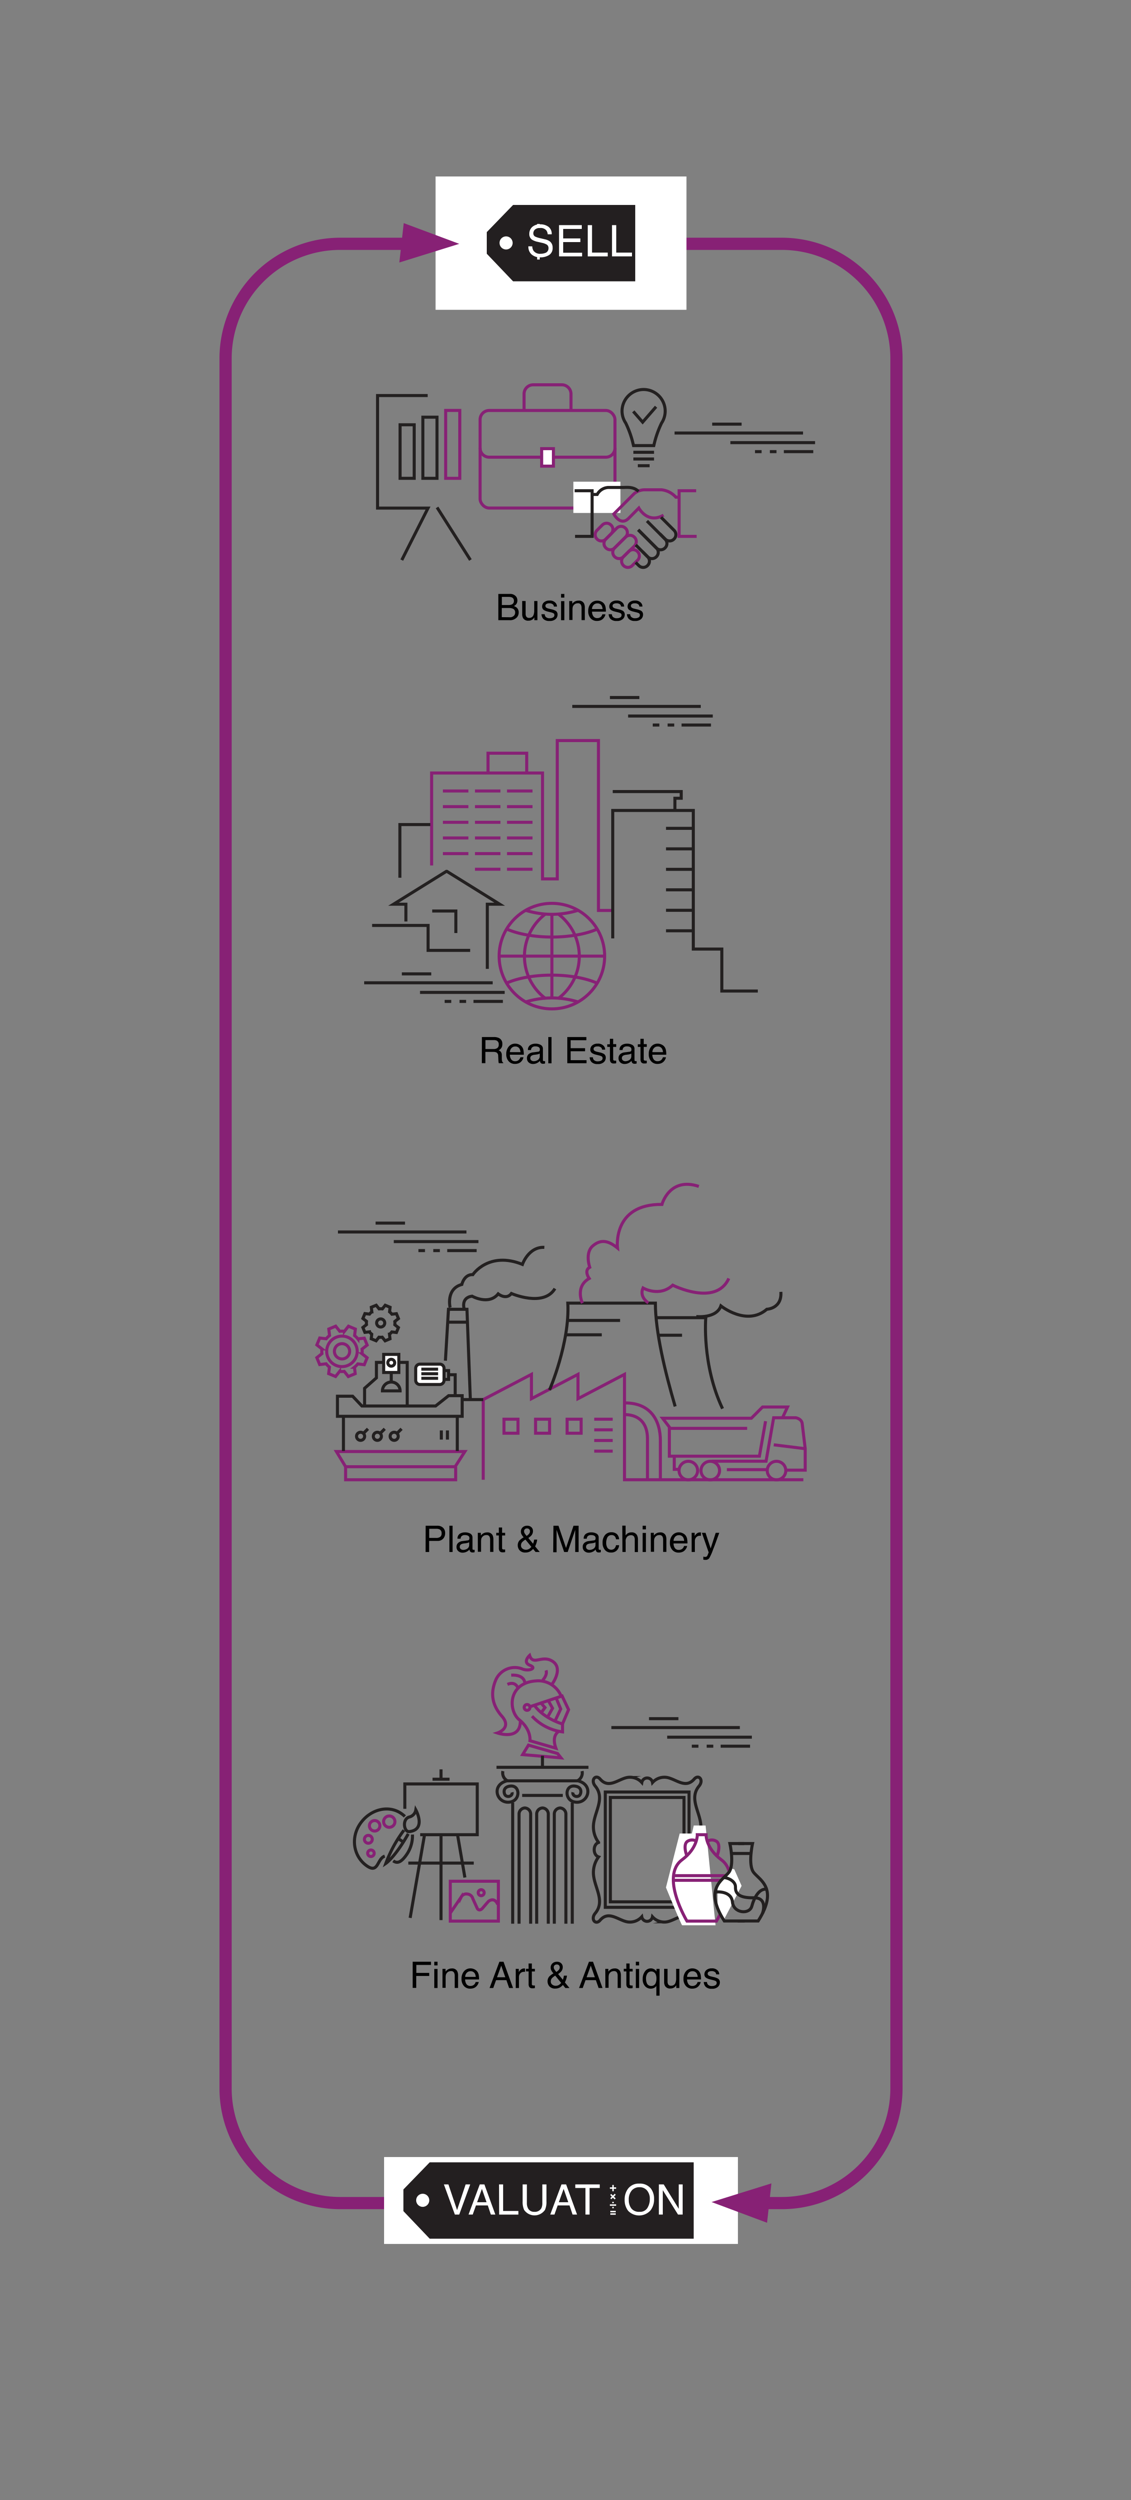 <svg id="Layer_1" data-name="Layer 1" xmlns="http://www.w3.org/2000/svg" viewBox="0 0 370.62 819.09"><rect x="0" y="0" width="370.62" height="819.09" fill="#808080" stroke="none"/><defs><style>.cls-1,.cls-6,.cls-8{fill:none;}.cls-1,.cls-6,.cls-7{stroke:#872175;}.cls-1,.cls-6,.cls-7,.cls-8,.cls-9{stroke-miterlimit:10;}.cls-1{stroke-width:4px;}.cls-2,.cls-7,.cls-9{fill:#fff;}.cls-3{fill:#231f20;}.cls-4{fill:#872175;}.cls-5{fill:#010101;}.cls-8,.cls-9{stroke:#232020;}</style></defs><title>Artboard 28</title><path class="cls-1" d="M111.49,79.88h144.7a37.57,37.57,0,0,1,37.57,37.57V684.23a37.56,37.56,0,0,1-37.56,37.56H111.49a37.57,37.57,0,0,1-37.57-37.57V117.44A37.57,37.57,0,0,1,111.49,79.88Z"/><rect class="cls-2" x="142.73" y="57.82" width="82.22" height="43.68"/><rect class="cls-2" x="125.86" y="706.71" width="115.95" height="28.47"/><polygon class="cls-3" points="208.16 92.17 168.13 92.17 159.51 83.13 159.51 76.05 168.13 67.15 208.16 67.15 208.16 92.17"/><circle class="cls-2" cx="165.84" cy="79.59" r="2.15"/><path class="cls-2" d="M174.42,80.72a2.89,2.89,0,0,0,.4,1.42,2.59,2.59,0,0,0,2.35,1,4,4,0,0,0,1.37-.22,1.57,1.57,0,0,0,1.2-1.55,1.36,1.36,0,0,0-.51-1.2,5,5,0,0,0-1.61-.61l-1.35-.31a6,6,0,0,1-1.87-.68,2.17,2.17,0,0,1-.95-1.92,3,3,0,0,1,.93-2.27,3.68,3.68,0,0,1,2.64-.89,4.5,4.5,0,0,1,2.67.78,2.84,2.84,0,0,1,1.1,2.49h-1.31a2.64,2.64,0,0,0-.43-1.26,2.44,2.44,0,0,0-2.07-.8,2.33,2.33,0,0,0-1.69.52,1.65,1.65,0,0,0-.52,1.2,1.18,1.18,0,0,0,.61,1.1,8.78,8.78,0,0,0,1.81.56l1.39.33a4.2,4.2,0,0,1,1.56.65,2.47,2.47,0,0,1,.95,2.09,2.63,2.63,0,0,1-1.21,2.44,5.31,5.31,0,0,1-2.81.73,4.13,4.13,0,0,1-2.92-1,3.34,3.34,0,0,1-1-2.63Z"/><path class="cls-2" d="M183.19,73.76h7.45V75h-6.09v3.12h5.63v1.19h-5.63V82.8h6.2V84h-7.55Z"/><path class="cls-2" d="M192.6,73.76H194v9h5.15V84H192.6Z"/><path class="cls-2" d="M200.55,73.76h1.39v9h5.15V84h-6.54Z"/><rect class="cls-2" x="176.02" y="73.36" width="0.85" height="1.34"/><rect class="cls-2" x="176.02" y="83.69" width="0.85" height="1.34"/><polygon class="cls-3" points="227.32 733.46 140.81 733.46 132.19 724.42 132.19 717.33 140.81 708.44 227.32 708.44 227.32 733.46"/><circle class="cls-2" cx="138.52" cy="720.88" r="2.15"/><path class="cls-2" d="M146.94,715.67l2.84,8.42,2.81-8.42h1.5l-3.61,9.89h-1.42l-3.6-9.89Z"/><path class="cls-2" d="M157.22,715.67h1.51l3.59,9.89h-1.47l-1-3h-3.88l-1.07,3h-1.37Zm2.22,5.84-1.52-4.37-1.58,4.37Z"/><path class="cls-2" d="M163.53,715.67h1.34v8.71h5v1.18h-6.3Z"/><path class="cls-2" d="M172.65,715.67v6.11a3.57,3.57,0,0,0,.41,1.79,2.14,2.14,0,0,0,2,1.08,2.4,2.4,0,0,0,2.33-1.17,3.68,3.68,0,0,0,.33-1.7v-6.11h1.35v5.55a6.41,6.41,0,0,1-.49,2.81,4.15,4.15,0,0,1-6.83,0,6.41,6.41,0,0,1-.49-2.81v-5.55Z"/><path class="cls-2" d="M184,715.67h1.51l3.59,9.89h-1.47l-1-3h-3.88l-1.07,3h-1.37Zm2.22,5.84-1.52-4.37-1.58,4.37Z"/><path class="cls-2" d="M196.53,715.67v1.18H193.2v8.71h-1.35v-8.71h-3.33v-1.18Z"/><path class="cls-2" d="M213.33,717.09a5.45,5.45,0,0,1,1,3.36,5.88,5.88,0,0,1-1.12,3.68,5,5,0,0,1-7.35.22,5.69,5.69,0,0,1-1.17-3.68,5.85,5.85,0,0,1,1-3.43,4.32,4.32,0,0,1,3.78-1.83A4.53,4.53,0,0,1,213.33,717.09Zm-1.18,6.3a5.41,5.41,0,0,0,.79-2.92,4.17,4.17,0,0,0-.91-2.81,3.11,3.11,0,0,0-2.49-1.07,3.25,3.25,0,0,0-2.5,1.05,4.45,4.45,0,0,0-1,3.11,4.54,4.54,0,0,0,.83,2.77,3.12,3.12,0,0,0,2.7,1.13A2.79,2.79,0,0,0,212.15,723.39Z"/><path class="cls-2" d="M215.91,715.67h1.58l4.93,8v-8h1.28v9.89h-1.51l-5-8v8h-1.28Z"/><rect class="cls-2" x="200" y="724.33" width="1.77" height="0.47"/><rect class="cls-2" x="200" y="725.14" width="1.77" height="0.48"/><rect class="cls-2" x="199.85" y="716.64" width="2.06" height="0.47"/><rect class="cls-2" x="200.65" y="715.85" width="0.47" height="2.06"/><rect class="cls-2" x="199.85" y="722.2" width="2.06" height="0.48"/><rect class="cls-2" x="200.65" y="721.38" width="0.47" height="0.45"/><rect class="cls-2" x="200.65" y="723.04" width="0.47" height="0.45"/><rect class="cls-2" x="200.64" y="718.61" width="0.48" height="2.06" transform="translate(-449.73 352.31) rotate(-44.95)"/><rect class="cls-2" x="199.85" y="719.4" width="2.06" height="0.48" transform="translate(-450.09 352.93) rotate(-45.01)"/><polygon class="cls-4" points="130.86 86 150.49 79.89 132.3 73.1 130.86 86"/><polygon class="cls-4" points="252.79 715.34 233.17 721.45 251.36 728.24 252.79 715.34"/><path class="cls-5" d="M135.23,642.72h6v1.05h-4.8v2.61h4.22v1H136.4v3.91h-1.17Z"/><path class="cls-5" d="M142.31,642.72h1.07v1.2h-1.07Zm0,2.36h1.07v6.25h-1.07Z"/><path class="cls-5" d="M145,645.06h1v.89a2.81,2.81,0,0,1,.94-.79,2.52,2.52,0,0,1,1.11-.24,1.83,1.83,0,0,1,1.8.93,3.31,3.31,0,0,1,.26,1.46v4H149v-4a2.14,2.14,0,0,0-.17-.93,1,1,0,0,0-1-.59,2.08,2.08,0,0,0-.62.08,1.58,1.58,0,0,0-.76.52,1.55,1.55,0,0,0-.34.64,4.32,4.32,0,0,0-.08.95v3.29H145Z"/><path class="cls-5" d="M155.52,645.23a2.37,2.37,0,0,1,.95.81,2.81,2.81,0,0,1,.42,1.11,7.35,7.35,0,0,1,.09,1.38h-4.56a2.72,2.72,0,0,0,.45,1.54,1.49,1.49,0,0,0,1.3.58,1.66,1.66,0,0,0,1.31-.55,1.86,1.86,0,0,0,.39-.74h1a2.18,2.18,0,0,1-.27.77,2.76,2.76,0,0,1-.52.69,2.43,2.43,0,0,1-1.18.63,3.55,3.55,0,0,1-.85.09,2.62,2.62,0,0,1-2-.85,3.33,3.33,0,0,1-.81-2.39,3.62,3.62,0,0,1,.82-2.46,2.68,2.68,0,0,1,2.13-.94A2.83,2.83,0,0,1,155.52,645.23Zm.38,2.46a2.77,2.77,0,0,0-.3-1.1,1.52,1.52,0,0,0-1.44-.76,1.58,1.58,0,0,0-1.21.52,2,2,0,0,0-.52,1.33Z"/><path class="cls-5" d="M163.65,642.72H165l3.12,8.61h-1.28l-.9-2.58h-3.38l-.93,2.58h-1.2Zm1.93,5.08-1.33-3.8-1.38,3.8Z"/><path class="cls-5" d="M169,645.06h1v1.08a2.39,2.39,0,0,1,.6-.77,1.56,1.56,0,0,1,1.11-.45h.1l.24,0v1.11l-.17,0h-.17a1.51,1.51,0,0,0-1.22.51,1.79,1.79,0,0,0-.43,1.18v3.61H169Z"/><path class="cls-5" d="M173.21,643.3h1.07v1.75h1v.86h-1V650a.44.44,0,0,0,.22.44,1,1,0,0,0,.41.06h.16l.21,0v.84a2.35,2.35,0,0,1-.38.08l-.42,0a1.14,1.14,0,0,1-1-.38,1.68,1.68,0,0,1-.26-1v-4.15h-.85v-.86h.85Z"/><path class="cls-5" d="M180.63,645.49a2.08,2.08,0,0,1-.18-.83,1.85,1.85,0,0,1,.56-1.38,2.06,2.06,0,0,1,1.5-.55,1.87,1.87,0,0,1,1.4.51,1.68,1.68,0,0,1,.5,1.22,2.18,2.18,0,0,1-.52,1.45,4.88,4.88,0,0,1-1,.84l1.56,1.88q.16-.47.22-.7c0-.15.08-.37.12-.65h1a6.44,6.44,0,0,1-.4,1.58q-.3.76-.3.61l1.53,1.86h-1.36l-.8-1a4.23,4.23,0,0,1-.88.76,3,3,0,0,1-1.6.42,2.4,2.4,0,0,1-1.94-.72,2.47,2.47,0,0,1-.61-1.63,2.35,2.35,0,0,1,.59-1.63,6.46,6.46,0,0,1,1.35-1A4.42,4.42,0,0,1,180.63,645.49Zm2.53,4.82a2.43,2.43,0,0,0,.72-.67l-1.94-2.37a5.87,5.87,0,0,0-1.07.84,1.57,1.57,0,0,0-.38,1.07,1.23,1.23,0,0,0,.5,1.05,1.75,1.75,0,0,0,1.06.37A2,2,0,0,0,183.16,650.31Zm-.08-4.88a1.32,1.32,0,0,0,.34-.88,1,1,0,0,0-.25-.66.87.87,0,0,0-.68-.27,1,1,0,0,0-.9.43,1,1,0,0,0-.13.49,1.31,1.31,0,0,0,.2.68,6.39,6.39,0,0,0,.66.85A4.38,4.38,0,0,0,183.08,645.43Z"/><path class="cls-5" d="M193,642.72h1.32l3.12,8.61h-1.28l-.9-2.58h-3.38l-.93,2.58h-1.2Zm1.93,5.08-1.33-3.8-1.38,3.8Z"/><path class="cls-5" d="M198.35,645.06h1v.89a2.81,2.81,0,0,1,.94-.79,2.52,2.52,0,0,1,1.11-.24,1.83,1.83,0,0,1,1.8.93,3.31,3.31,0,0,1,.26,1.46v4H202.4v-4a2.14,2.14,0,0,0-.17-.93,1,1,0,0,0-1-.59,2.08,2.08,0,0,0-.62.08,1.58,1.58,0,0,0-.76.52,1.55,1.55,0,0,0-.34.64,4.32,4.32,0,0,0-.08.95v3.29h-1.05Z"/><path class="cls-5" d="M205.24,643.3h1.07v1.75h1v.86h-1V650a.44.44,0,0,0,.22.44,1,1,0,0,0,.41.06h.16l.21,0v.84a2.35,2.35,0,0,1-.38.08l-.42,0a1.14,1.14,0,0,1-1-.38,1.68,1.68,0,0,1-.26-1v-4.15h-.85v-.86h.85Z"/><path class="cls-5" d="M208.36,642.72h1.07v1.2h-1.07Zm0,2.36h1.07v6.25h-1.07Z"/><path class="cls-5" d="M214.57,645.31a2.34,2.34,0,0,1,.56.62v-.87h1v8.78h-1.05v-3.22a1.89,1.89,0,0,1-.73.67,2.44,2.44,0,0,1-1.16.25,2.48,2.48,0,0,1-1.79-.79,3.24,3.24,0,0,1-.79-2.39,4,4,0,0,1,.74-2.47,2.31,2.31,0,0,1,1.92-1A2.15,2.15,0,0,1,214.57,645.31Zm-2.64,4.34a1.45,1.45,0,0,0,1.44,1,1.51,1.51,0,0,0,1.51-1,3.94,3.94,0,0,0,.23-1.45,3.24,3.24,0,0,0-.25-1.36,1.52,1.52,0,0,0-1.5-.93,1.47,1.47,0,0,0-1.17.59,2.87,2.87,0,0,0-.49,1.84A3.57,3.57,0,0,0,211.93,649.64Z"/><path class="cls-5" d="M218.75,645.06v4.17a1.8,1.8,0,0,0,.15.79,1,1,0,0,0,1,.56,1.44,1.44,0,0,0,1.46-1,4,4,0,0,0,.21-1.45v-3.08h1.05v6.28h-1v-.93a2.13,2.13,0,0,1-.5.6,2.18,2.18,0,0,1-1.44.49,1.84,1.84,0,0,1-1.79-.9,2.71,2.71,0,0,1-.26-1.28v-4.27Z"/><path class="cls-5" d="M228.25,645.23a2.37,2.37,0,0,1,.95.81,2.81,2.81,0,0,1,.42,1.11,7.35,7.35,0,0,1,.09,1.38h-4.56a2.72,2.72,0,0,0,.45,1.54,1.49,1.49,0,0,0,1.3.58,1.66,1.66,0,0,0,1.31-.55,1.86,1.86,0,0,0,.39-.74h1a2.18,2.18,0,0,1-.27.77,2.76,2.76,0,0,1-.52.69,2.43,2.43,0,0,1-1.18.63,3.55,3.55,0,0,1-.85.09,2.62,2.62,0,0,1-2-.85,3.33,3.33,0,0,1-.81-2.39,3.62,3.62,0,0,1,.82-2.46,2.68,2.68,0,0,1,2.13-.94A2.83,2.83,0,0,1,228.25,645.23Zm.38,2.46a2.77,2.77,0,0,0-.3-1.1,1.52,1.52,0,0,0-1.44-.76,1.58,1.58,0,0,0-1.21.52,2,2,0,0,0-.52,1.33Z"/><path class="cls-5" d="M231.67,649.36a1.51,1.51,0,0,0,.27.81,1.71,1.71,0,0,0,1.41.51,2.12,2.12,0,0,0,1.05-.25.84.84,0,0,0,.45-.79.67.67,0,0,0-.36-.62,4.39,4.39,0,0,0-.92-.3l-.85-.21a4.21,4.21,0,0,1-1.2-.45,1.33,1.33,0,0,1-.69-1.18,1.8,1.8,0,0,1,.65-1.44,2.62,2.62,0,0,1,1.75-.55,2.44,2.44,0,0,1,2.07.83,1.79,1.79,0,0,1,.39,1.14h-1a1.2,1.2,0,0,0-.26-.65,1.67,1.67,0,0,0-1.29-.41,1.58,1.58,0,0,0-.93.23.71.71,0,0,0-.31.6.74.74,0,0,0,.41.65,2.53,2.53,0,0,0,.7.26l.71.17a5.56,5.56,0,0,1,1.55.53,1.41,1.41,0,0,1,.62,1.27,1.93,1.93,0,0,1-.64,1.45,2.76,2.76,0,0,1-2,.61,2.65,2.65,0,0,1-2-.64,2.39,2.39,0,0,1-.63-1.57Z"/><rect class="cls-6" x="157.32" y="134.48" width="44.2" height="31.97" rx="3" ry="3"/><path class="cls-6" d="M201.52,146.79a3,3,0,0,1-3,3h-38.2a3,3,0,0,1-3-3"/><path class="cls-6" d="M171.73,134.21v-5.14a3,3,0,0,1,3-3h9.38a3,3,0,0,1,3,3v5.14"/><rect class="cls-7" x="177.5" y="146.99" width="3.85" height="5.73"/><rect class="cls-8" x="131.1" y="139.17" width="4.63" height="17.54"/><rect class="cls-8" x="138.57" y="136.68" width="4.63" height="20.03"/><rect class="cls-6" x="146.04" y="134.47" width="4.63" height="22.24"/><path class="cls-8" d="M210.93,127.61a7.08,7.08,0,0,1,5.86,11,33.5,33.5,0,0,0-2.49,7.14l-.06.24h-6.64l-.06-.24a33,33,0,0,0-2.5-7.16,7,7,0,0,1-1.2-3.94A7.08,7.08,0,0,1,210.93,127.61Z"/><line class="cls-8" x1="207.55" y1="148.18" x2="214.32" y2="148.18"/><line class="cls-8" x1="207.55" y1="150.38" x2="214.32" y2="150.38"/><line class="cls-8" x1="209.01" y1="152.58" x2="212.87" y2="152.58"/><polyline class="cls-8" points="207.52 134.79 210.59 138.31 214.99 133.26"/><rect class="cls-2" x="187.89" y="157.82" width="15.42" height="10.24"/><path class="cls-6" d="M217.44,168.78c-5.23,3-8.1-2.33-8.1-2.33L206,169.82c-2.71,2.71-4.86-1.42-4.86-1.42l6.68-6.68a5.51,5.51,0,0,1,3.64-1.25h5.32a7.33,7.33,0,0,1,4.7,2.43h.93"/><path class="cls-6" d="M198.54,176.62a2,2,0,0,1-2.89,0h0a2,2,0,0,1,0-2.89l1.69-1.69a2,2,0,0,1,2.89,0h0a2,2,0,0,1,0,2.89Z"/><path class="cls-6" d="M201.43,179.5a2,2,0,0,1-2.89,0h0a2,2,0,0,1,0-2.89l3.54-3.54a2,2,0,0,1,2.89,0h0a2,2,0,0,1,0,2.89Z"/><path class="cls-6" d="M204.31,182.39a2,2,0,0,1-2.89,0h0a2,2,0,0,1,0-2.89L205,176a2,2,0,0,1,2.89,0h0a2,2,0,0,1,0,2.89Z"/><path class="cls-6" d="M207.2,185.28a2,2,0,0,1-2.89,0h0a2,2,0,0,1,0-2.89l1.69-1.69a2,2,0,0,1,2.89,0h0a2,2,0,0,1,0,2.89Z"/><path class="cls-8" d="M210.51,180.7l1.69,1.69a2,2,0,0,1,0,2.89h0a2,2,0,0,1-2.89,0l-1-1"/><path class="cls-8" d="M209.16,173.58l5.93,5.93a2,2,0,0,1,0,2.89h0a2,2,0,0,1-2.89,0l-3.86-3.86"/><path class="cls-8" d="M212,170.69l5.93,5.93a2,2,0,0,1,0,2.89h0a2,2,0,0,1-2.89,0l-5.93-5.93"/><path class="cls-8" d="M216.62,169.48l4.24,4.24a2,2,0,0,1,0,2.89h0a2,2,0,0,1-2.89,0l-1.69-1.69"/><path class="cls-8" d="M209.23,161c-1.65-1.65-3.87-1.29-5.23-1.29h-4.8a4.42,4.42,0,0,0-3.51,2.29h-1.62"/><polyline class="cls-8" points="188.3 160.78 194.03 160.78 194.03 175.73 188.44 175.73"/><polyline class="cls-6" points="228.28 175.73 222.54 175.73 222.54 160.78 228.13 160.78"/><polyline class="cls-8" points="131.66 183.5 140.26 166.47 123.72 166.47 123.72 129.59 140.15 129.59"/><line class="cls-8" x1="143.22" y1="166.25" x2="154.15" y2="183.47"/><line class="cls-8" x1="221.05" y1="141.87" x2="263.15" y2="141.87"/><line class="cls-8" x1="239.34" y1="145.02" x2="267.09" y2="145.02"/><line class="cls-8" x1="256.86" y1="147.97" x2="266.5" y2="147.97"/><line class="cls-8" x1="233.38" y1="138.96" x2="243.02" y2="138.96"/><line class="cls-8" x1="249.57" y1="147.97" x2="247.41" y2="147.97"/><line class="cls-8" x1="254.45" y1="147.97" x2="252.28" y2="147.97"/><line class="cls-8" x1="155.15" y1="328.09" x2="164.79" y2="328.09"/><line class="cls-8" x1="147.87" y1="328.09" x2="145.71" y2="328.09"/><line class="cls-8" x1="152.74" y1="328.09" x2="150.58" y2="328.09"/><polyline class="cls-6" points="141.44 283.55 141.44 253.26 177.78 253.26 177.78 287.95 182.61 287.95 182.61 242.63 196.11 242.63 196.11 298.29 200.44 298.29"/><polyline class="cls-8" points="200.79 307.44 200.79 265.53 227.19 265.53 227.19 310.94 236.54 310.94 236.54 324.69 248.33 324.69"/><line class="cls-8" x1="218.25" y1="271.39" x2="227.19" y2="271.39"/><line class="cls-6" x1="145.13" y1="259.15" x2="153.49" y2="259.15"/><line class="cls-6" x1="155.64" y1="259.15" x2="163.99" y2="259.15"/><line class="cls-6" x1="166.14" y1="259.15" x2="174.5" y2="259.15"/><line class="cls-6" x1="145.13" y1="264.28" x2="153.49" y2="264.28"/><line class="cls-6" x1="155.64" y1="264.28" x2="163.99" y2="264.28"/><line class="cls-6" x1="166.14" y1="264.28" x2="174.5" y2="264.28"/><line class="cls-6" x1="145.13" y1="269.41" x2="153.49" y2="269.41"/><line class="cls-6" x1="155.64" y1="269.41" x2="163.99" y2="269.41"/><line class="cls-6" x1="166.14" y1="269.41" x2="174.5" y2="269.41"/><line class="cls-6" x1="145.13" y1="274.54" x2="153.49" y2="274.54"/><line class="cls-6" x1="155.64" y1="274.54" x2="163.99" y2="274.54"/><line class="cls-6" x1="166.14" y1="274.54" x2="174.5" y2="274.54"/><line class="cls-6" x1="145.13" y1="279.67" x2="153.49" y2="279.67"/><line class="cls-6" x1="155.64" y1="279.67" x2="163.99" y2="279.67"/><line class="cls-6" x1="166.14" y1="279.67" x2="174.5" y2="279.67"/><line class="cls-6" x1="155.64" y1="284.79" x2="163.99" y2="284.79"/><line class="cls-6" x1="166.14" y1="284.79" x2="174.5" y2="284.79"/><line class="cls-8" x1="218.25" y1="278.11" x2="227.19" y2="278.11"/><line class="cls-8" x1="218.25" y1="284.82" x2="227.19" y2="284.82"/><line class="cls-8" x1="218.25" y1="291.53" x2="227.19" y2="291.53"/><line class="cls-8" x1="218.25" y1="298.24" x2="227.19" y2="298.24"/><line class="cls-8" x1="218.25" y1="304.95" x2="227.19" y2="304.95"/><circle class="cls-6" cx="180.85" cy="313.25" r="17.29"/><line class="cls-6" x1="163.56" y1="313.25" x2="198.14" y2="313.25"/><line class="cls-6" x1="180.85" y1="299.24" x2="180.85" y2="327.27"/><path class="cls-6" d="M195.48,304.49C192,306,186.73,307,180.89,307s-11.16-1-14.67-2.55"/><path class="cls-6" d="M189.27,298.29a28.65,28.65,0,0,1-16.85,0"/><path class="cls-6" d="M166.21,322c3.51-1.54,8.75-2.52,14.59-2.52s11.16,1,14.68,2.55"/><path class="cls-6" d="M172.42,328.22a28.66,28.66,0,0,1,16.85,0"/><path class="cls-6" d="M178.81,327.18a17.35,17.35,0,0,1-.12-27.69"/><path class="cls-6" d="M182.88,327.18A17.35,17.35,0,0,0,183,299.5"/><polyline class="cls-8" points="133.01 301.9 133.01 296.24 128.96 296.24 146.26 285.49 146.45 285.49 163.74 296.24 159.69 296.24 159.69 317.43"/><polyline class="cls-8" points="121.94 303.2 140.28 303.2 140.28 311.37 154.07 311.37"/><polyline class="cls-8" points="221.16 265.44 221.16 261.53 223.23 261.53 223.23 259.34 200.79 259.34"/><polyline class="cls-6" points="159.92 253.28 159.92 246.77 172.6 246.77 172.6 253.16"/><polyline class="cls-8" points="141.63 298.47 149.38 298.47 149.38 305.69"/><polyline class="cls-8" points="141.01 270.15 131.04 270.15 131.04 287.57"/><line class="cls-8" x1="119.34" y1="321.99" x2="161.45" y2="321.99"/><line class="cls-8" x1="137.64" y1="325.14" x2="165.38" y2="325.14"/><line class="cls-8" x1="131.68" y1="319.07" x2="141.32" y2="319.07"/><line class="cls-8" x1="187.53" y1="231.44" x2="229.64" y2="231.44"/><line class="cls-8" x1="205.83" y1="234.59" x2="233.57" y2="234.59"/><line class="cls-8" x1="223.34" y1="237.54" x2="232.98" y2="237.54"/><line class="cls-8" x1="199.87" y1="228.53" x2="209.51" y2="228.53"/><line class="cls-8" x1="216.06" y1="237.54" x2="213.9" y2="237.54"/><line class="cls-8" x1="220.94" y1="237.54" x2="218.77" y2="237.54"/><path class="cls-8" d="M195.06,626.83c3.13-3.77.14-7.85-.48-11.88a8.58,8.58,0,0,1,1.57-6.57c-1.91-.64-1.91-4.1,0-4.74a8.58,8.58,0,0,1-1.57-6.58c.62-4,3.6-8.11.48-11.88-1.64-2,.13-4,1.6-2.31,2.79,3.24,5.81.14,8.79-.5a5.21,5.21,0,0,1,4.87,1.63,1.78,1.78,0,0,1,3.51,0,5.21,5.21,0,0,1,4.87-1.63c3,.64,6,3.73,8.79.5,1.46-1.7,3.23.32,1.58,2.3-3.13,3.78-.14,7.85.48,11.88a8.59,8.59,0,0,1-1.57,6.58c1.91.63,1.91,4.1,0,4.74a8.59,8.59,0,0,1,1.57,6.57c-.62,4-3.61,8.11-.48,11.88,1.64,2-.13,4-1.6,2.31-2.79-3.23-5.81-.14-8.79.5a5.21,5.21,0,0,1-4.87-1.63,1.78,1.78,0,0,1-3.51,0,5.21,5.21,0,0,1-4.87,1.63c-3-.64-6-3.73-8.79-.5C195.18,630.83,193.42,628.81,195.06,626.83Z"/><rect class="cls-8" x="198.35" y="587.11" width="27.44" height="37.78"/><rect class="cls-8" x="200.01" y="588.9" width="24.13" height="34.19"/><path class="cls-2" d="M231.21,598.09h-3.87l-.61,2.62h-4l-4.5,17.69s5.06,12.38,5.31,12.38h10.94Z"/><line class="cls-8" x1="200.34" y1="566" x2="242.44" y2="566"/><line class="cls-8" x1="218.63" y1="569.15" x2="246.38" y2="569.15"/><line class="cls-8" x1="236.15" y1="572.1" x2="245.79" y2="572.1"/><line class="cls-8" x1="212.67" y1="563.08" x2="222.31" y2="563.08"/><line class="cls-8" x1="228.87" y1="572.1" x2="226.7" y2="572.1"/><line class="cls-8" x1="233.74" y1="572.1" x2="231.57" y2="572.1"/><path class="cls-8" d="M126.08,608.12c-2.64.89-2,6.18-6.24,2.92-4-3.07-5-9-1.75-13.63s9.18-6.15,13.35-3.29a8.32,8.32,0,0,1,1.23,1"/><path class="cls-8" d="M135.16,601.06a10.76,10.76,0,0,1-2,6.68c-2,2.85-3.26,2.67-4.31,1.93"/><circle class="cls-6" cx="127.56" cy="596.82" r="1.86"/><circle class="cls-6" cx="122.77" cy="598.18" r="1.72"/><circle class="cls-6" cx="120.7" cy="602.61" r="1.29"/><circle class="cls-6" cx="121.55" cy="607.18" r="1.07"/><path class="cls-8" d="M134.12,600.09c-1.78.21-2.46-4.26.14-4.82a2.85,2.85,0,0,0,2-2.3S139.82,599.43,134.12,600.09Z"/><path class="cls-8" d="M132.36,599.63a43.08,43.08,0,0,0-5.92,10.87s3-2,7.34-9.68"/><line class="cls-8" x1="130.48" y1="602.33" x2="132.25" y2="603.59"/><line class="cls-8" x1="162.7" y1="579.02" x2="192.83" y2="579.02"/><path class="cls-8" d="M164.79,580.26a2.89,2.89,0,0,0,1.5,3.18"/><path class="cls-8" d="M190.74,580.26a2.89,2.89,0,0,1-1.51,3.18"/><path class="cls-8" d="M187.75,587.22c-.27,1,1.1,1.79,2.07,1.08.63-.47,1.24-2.9-1.58-3.14-3.14-.27-3.31,4.5-.06,5.2,4.45,1,6.73-5.49,1.25-6.91l-11.65,0h-2l-9.67,0c-5.48,1.42-3.2,7.87,1.25,6.91,3.25-.7,3.08-5.47-.06-5.2-2.82.24-2.2,2.67-1.58,3.14,1,.71,2.34-.08,2.07-1.08"/><line class="cls-8" x1="171.11" y1="588.23" x2="184.42" y2="588.23"/><path class="cls-8" d="M170.09,630.26V594.45a2,2,0,0,1,1.9-2.11h0a2,2,0,0,1,1.9,2.11v35.81"/><path class="cls-8" d="M175.87,630.26V594.45a2,2,0,0,1,1.9-2.11h0a2,2,0,0,1,1.9,2.11v35.81"/><path class="cls-8" d="M181.64,630.26V594.45a2,2,0,0,1,1.9-2.11h0a2,2,0,0,1,1.9,2.11v35.81"/><line class="cls-8" x1="168" y1="590.58" x2="168" y2="630.26"/><line class="cls-8" x1="187.53" y1="590.58" x2="187.53" y2="630.26"/><rect class="cls-6" x="147.55" y="616.35" width="15.76" height="13.06"/><path class="cls-6" d="M147.65,626.63l3.47-5.09a1.87,1.87,0,0,1,2-1,2,2,0,0,1,1.81,1.49l1.5,3.29s.67,1.08,1.76-.21,1.86-2.16,1.86-2.16,1.92-1.65,3.06,1"/><circle class="cls-6" cx="157.68" cy="620.1" r="0.98"/><path class="cls-6" d="M234.76,629.41s8.9-14.67,1.62-20.09c-5.17-3.86-5-8.22-5-8.22H228.5s.2,4.36-5,8.22c-7.27,5.42,1.62,20.09,1.62,20.09Z"/><path class="cls-6" d="M228,603.11a2.79,2.79,0,0,0-2.82.23c-.84.68-.93,2.32-.14,4.58"/><path class="cls-6" d="M232.06,603.11a2.79,2.79,0,0,1,2.83.23c.83.68.93,2.32.14,4.58"/><line class="cls-6" x1="220.61" y1="614.52" x2="239.41" y2="614.52"/><line class="cls-6" x1="220.61" y1="616.04" x2="239.41" y2="616.04"/><path class="cls-6" d="M173.78,559.12l10.41-3.47,2.13,4.48-2,4.7s-5.93-1.68-9.07-5.93"/><circle class="cls-6" cx="172.72" cy="559.4" r="0.95"/><path class="cls-6" d="M174.34,562.26a16.36,16.36,0,0,0,10,5.15v-2.58"/><path class="cls-6" d="M183.07,567.29s-2.46,1.23-.9,5.48l-8.51-2.46s.52-3.56-3.47-6.83c-3.69-3-3.81-12.09,5.37-12.76a8.09,8.09,0,0,1,8.39,5.15"/><polygon class="cls-6" points="173.17 571.75 182.72 574.51 183.84 575.92 171.27 574.86 173.17 571.75"/><polyline class="cls-6" points="182.29 556.43 183.74 559.91 181.84 563.93"/><polyline class="cls-6" points="179.71 557.22 181.06 559.68 179.49 562.48"/><polyline class="cls-6" points="177.03 557.67 178.59 559.46 177.25 561.25"/><path class="cls-6" d="M180.94,551.74s3.69-5,.22-7.39-6.49,1.57-7.61-2c0,0-2.46,2.24.11,3.25s-.56,2.13-2.69,1.12a6.8,6.8,0,0,0-8.51,3.69c-1.68,4-1.46,7.95,2,11.87s-1.46,5.49-1.46,5.49,7.39,2.57,7.5-3.7"/><path class="cls-6" d="M172,551.51s.11-2.91-4.48-2.69"/><path class="cls-6" d="M169.64,552.85s-.78-2.13-3.36-1"/><path class="cls-6" d="M177.81,550.5s1.68-1.68,1.12-3.25"/><polygon class="cls-2" points="240.61 612.43 239.43 612.16 235.15 617.8 235.12 626.12 237.17 629.03 243.02 617.86 240.61 612.43"/><path class="cls-8" d="M243.88,604h-4.69s1.56,7-.37,9.47-8.27,5.24-1.47,15.9h6.71"/><path class="cls-8" d="M241.91,604h4.69s-1.56,7,.37,9.47,8.27,5.24,1.47,15.9h-6.71"/><line class="cls-8" x1="239.74" y1="607.25" x2="246.36" y2="607.25"/><path class="cls-8" d="M249.86,626.92s1.93-5.24-2.85-5.15-6.07-1.38-6-3.49-2.76-3.12-3.68-3.12"/><path class="cls-8" d="M234.78,619.85s4.87-.46,5.24,3.31,5.61,4.14,6.34,1.38,2.48-6.16,5.15-5.52"/><line class="cls-8" x1="177.76" y1="575.24" x2="177.76" y2="578.8"/><line class="cls-8" x1="139.1" y1="601.21" x2="134.4" y2="628.36"/><line class="cls-8" x1="149.95" y1="601.21" x2="152.34" y2="615.13"/><polyline class="cls-8" points="132.66 592.62 132.66 584.47 156.39 584.47 156.39 601.1 137.69 601.1"/><line class="cls-8" x1="144.52" y1="601.3" x2="144.52" y2="629.08"/><line class="cls-8" x1="133.8" y1="610.4" x2="155.25" y2="610.4"/><line class="cls-8" x1="141.74" y1="582.92" x2="147.31" y2="582.92"/><line class="cls-8" x1="144.52" y1="582.66" x2="144.52" y2="579.69"/><path class="cls-5" d="M163.3,194.59H167a2.47,2.47,0,0,1,2.16.9,2.08,2.08,0,0,1,.38,1.23,1.94,1.94,0,0,1-.46,1.34,2.26,2.26,0,0,1-.69.5,2.93,2.93,0,0,1,1,.57,2.06,2.06,0,0,1,.58,1.55,2.39,2.39,0,0,1-.52,1.51,3,3,0,0,1-2.49,1H163.3Zm3.29,3.64a2.67,2.67,0,0,0,1.16-.21,1.18,1.18,0,0,0,.65-1.16,1.12,1.12,0,0,0-.69-1.14,3.14,3.14,0,0,0-1.16-.16h-2.1v2.67Zm.39,4a1.8,1.8,0,0,0,1.54-.62,1.55,1.55,0,0,0,.29-.95,1.26,1.26,0,0,0-.85-1.28,3.23,3.23,0,0,0-1.19-.18h-2.34v3Z"/><path class="cls-5" d="M172.24,196.92v4.17a1.79,1.79,0,0,0,.15.79,1,1,0,0,0,1,.56,1.44,1.44,0,0,0,1.46-1,4,4,0,0,0,.21-1.45v-3.08h1.05v6.28h-1v-.93a2.12,2.12,0,0,1-.5.6,2.17,2.17,0,0,1-1.44.49,1.84,1.84,0,0,1-1.79-.9,2.71,2.71,0,0,1-.26-1.28v-4.27Z"/><path class="cls-5" d="M178.49,201.23a1.51,1.51,0,0,0,.27.81,1.71,1.71,0,0,0,1.41.51,2.12,2.12,0,0,0,1.05-.25.84.84,0,0,0,.45-.79.67.67,0,0,0-.36-.62,4.37,4.37,0,0,0-.92-.3l-.85-.21a4.19,4.19,0,0,1-1.2-.45,1.33,1.33,0,0,1-.69-1.18,1.8,1.8,0,0,1,.65-1.44,2.62,2.62,0,0,1,1.75-.55,2.44,2.44,0,0,1,2.07.83,1.79,1.79,0,0,1,.39,1.14h-1a1.19,1.19,0,0,0-.26-.65,1.67,1.67,0,0,0-1.29-.41,1.58,1.58,0,0,0-.93.23.71.71,0,0,0-.31.6.74.74,0,0,0,.41.65,2.53,2.53,0,0,0,.7.26l.71.17a5.56,5.56,0,0,1,1.55.53,1.41,1.41,0,0,1,.62,1.27,1.93,1.93,0,0,1-.64,1.45,2.76,2.76,0,0,1-2,.61,2.65,2.65,0,0,1-2-.64,2.39,2.39,0,0,1-.63-1.57Z"/><path class="cls-5" d="M183.86,194.59h1.07v1.2h-1.07Zm0,2.36h1.07v6.25h-1.07Z"/><path class="cls-5" d="M186.53,196.92h1v.89a2.81,2.81,0,0,1,.94-.79,2.52,2.52,0,0,1,1.11-.24,1.83,1.83,0,0,1,1.8.93,3.31,3.31,0,0,1,.26,1.46v4h-1.07v-4a2.14,2.14,0,0,0-.17-.93,1,1,0,0,0-1-.59,2.08,2.08,0,0,0-.62.08,1.58,1.58,0,0,0-.76.52,1.55,1.55,0,0,0-.34.64,4.32,4.32,0,0,0-.08.95v3.29h-1.05Z"/><path class="cls-5" d="M197.08,197.09a2.38,2.38,0,0,1,.95.81,2.8,2.8,0,0,1,.42,1.11,7.3,7.3,0,0,1,.09,1.38H194a2.71,2.71,0,0,0,.45,1.54,1.49,1.49,0,0,0,1.3.58A1.67,1.67,0,0,0,197,202a1.86,1.86,0,0,0,.39-.74h1a2.18,2.18,0,0,1-.27.77,2.77,2.77,0,0,1-.52.69,2.43,2.43,0,0,1-1.18.63,3.56,3.56,0,0,1-.85.09,2.62,2.62,0,0,1-2-.85,3.33,3.33,0,0,1-.81-2.39,3.62,3.62,0,0,1,.82-2.46,2.68,2.68,0,0,1,2.13-.94A2.83,2.83,0,0,1,197.08,197.09Zm.38,2.46a2.75,2.75,0,0,0-.3-1.1,1.52,1.52,0,0,0-1.44-.76,1.58,1.58,0,0,0-1.21.52,2,2,0,0,0-.52,1.33Z"/><path class="cls-5" d="M200.5,201.23a1.51,1.51,0,0,0,.27.81,1.71,1.71,0,0,0,1.41.51,2.12,2.12,0,0,0,1.05-.25.84.84,0,0,0,.45-.79.67.67,0,0,0-.36-.62,4.37,4.37,0,0,0-.92-.3l-.85-.21a4.19,4.19,0,0,1-1.2-.45,1.33,1.33,0,0,1-.69-1.18,1.8,1.8,0,0,1,.65-1.44,2.62,2.62,0,0,1,1.75-.55,2.44,2.44,0,0,1,2.07.83,1.79,1.79,0,0,1,.39,1.14h-1a1.19,1.19,0,0,0-.26-.65,1.67,1.67,0,0,0-1.29-.41,1.58,1.58,0,0,0-.93.23.71.71,0,0,0-.31.6.74.74,0,0,0,.41.65,2.53,2.53,0,0,0,.7.26l.71.17a5.56,5.56,0,0,1,1.55.53,1.41,1.41,0,0,1,.62,1.27,1.93,1.93,0,0,1-.64,1.45,2.76,2.76,0,0,1-2,.61,2.65,2.65,0,0,1-2-.64,2.39,2.39,0,0,1-.63-1.57Z"/><path class="cls-5" d="M206.5,201.23a1.51,1.51,0,0,0,.27.81,1.71,1.71,0,0,0,1.41.51,2.12,2.12,0,0,0,1.05-.25.84.84,0,0,0,.45-.79.67.67,0,0,0-.36-.62,4.37,4.37,0,0,0-.92-.3l-.85-.21a4.19,4.19,0,0,1-1.2-.45,1.33,1.33,0,0,1-.69-1.18,1.8,1.8,0,0,1,.65-1.44,2.62,2.62,0,0,1,1.75-.55,2.44,2.44,0,0,1,2.07.83,1.79,1.79,0,0,1,.39,1.14h-1a1.19,1.19,0,0,0-.26-.65,1.67,1.67,0,0,0-1.29-.41,1.58,1.58,0,0,0-.93.23.71.71,0,0,0-.31.6.74.74,0,0,0,.41.65,2.53,2.53,0,0,0,.7.26l.71.17a5.56,5.56,0,0,1,1.55.53,1.41,1.41,0,0,1,.62,1.27,1.93,1.93,0,0,1-.64,1.45,2.76,2.76,0,0,1-2,.61,2.65,2.65,0,0,1-2-.64,2.39,2.39,0,0,1-.63-1.57Z"/><path class="cls-5" d="M157.92,339.76h3.91a3.84,3.84,0,0,1,1.59.29,2,2,0,0,1,1.19,2,2.12,2.12,0,0,1-1.21,2.06,1.76,1.76,0,0,1,.76.54,1.94,1.94,0,0,1,.28,1.08l0,1.15a3.55,3.55,0,0,0,.08.73.72.72,0,0,0,.38.53v.19h-1.43a1.08,1.08,0,0,1-.09-.29,5.51,5.51,0,0,1-.06-.68l-.07-1.44a1.21,1.21,0,0,0-.61-1.13,2.46,2.46,0,0,0-1-.16h-2.58v3.69h-1.17Zm3.79,3.94a2.15,2.15,0,0,0,1.26-.33,1.35,1.35,0,0,0,.46-1.18,1.28,1.28,0,0,0-.65-1.25,2.07,2.07,0,0,0-.93-.18h-2.77v2.94Z"/><path class="cls-5" d="M170.18,342.26a2.38,2.38,0,0,1,.95.81,2.8,2.8,0,0,1,.42,1.11,7.3,7.3,0,0,1,.09,1.38h-4.56a2.71,2.71,0,0,0,.45,1.54,1.49,1.49,0,0,0,1.3.58,1.67,1.67,0,0,0,1.31-.55,1.86,1.86,0,0,0,.39-.74h1a2.18,2.18,0,0,1-.27.77,2.77,2.77,0,0,1-.52.69,2.43,2.43,0,0,1-1.18.63,3.56,3.56,0,0,1-.85.09,2.62,2.62,0,0,1-2-.85,3.33,3.33,0,0,1-.81-2.39,3.62,3.62,0,0,1,.82-2.46,2.68,2.68,0,0,1,2.13-.94A2.83,2.83,0,0,1,170.18,342.26Zm.38,2.46a2.75,2.75,0,0,0-.3-1.1,1.52,1.52,0,0,0-1.44-.76,1.58,1.58,0,0,0-1.21.52,2,2,0,0,0-.52,1.33Z"/><path class="cls-5" d="M176.34,344.57a.57.57,0,0,0,.49-.3.94.94,0,0,0,.07-.41.86.86,0,0,0-.38-.79,2,2,0,0,0-1.1-.24,1.39,1.39,0,0,0-1.17.45,1.48,1.48,0,0,0-.25.74h-1a1.82,1.82,0,0,1,.75-1.62,3.08,3.08,0,0,1,1.68-.46,3.41,3.41,0,0,1,1.8.42,1.43,1.43,0,0,1,.68,1.31v3.62a.46.46,0,0,0,.07.26.32.32,0,0,0,.28.1h.16l.19,0v.78l-.37.09-.35,0a.87.87,0,0,1-.79-.39,1.49,1.49,0,0,1-.18-.58,2.68,2.68,0,0,1-.93.73,2.86,2.86,0,0,1-1.33.31,2,2,0,0,1-1.43-.53,1.76,1.76,0,0,1-.55-1.33,1.71,1.71,0,0,1,.54-1.35,2.6,2.6,0,0,1,1.43-.59Zm-2.22,2.85a1.24,1.24,0,0,0,.79.26,2.41,2.41,0,0,0,1.08-.26,1.45,1.45,0,0,0,.88-1.4v-.85a1.8,1.8,0,0,1-.5.21,4.22,4.22,0,0,1-.6.12l-.64.08a2.48,2.48,0,0,0-.86.24.93.93,0,0,0-.49.88A.87.87,0,0,0,174.12,347.42Z"/><path class="cls-5" d="M179.68,339.76h1.05v8.61h-1.05Z"/><path class="cls-5" d="M185.9,339.76h6.25v1.05H187v2.61h4.72v1H187v2.92h5.2v1H185.9Z"/><path class="cls-5" d="M194.28,346.4a1.51,1.51,0,0,0,.27.81,1.71,1.71,0,0,0,1.41.51,2.12,2.12,0,0,0,1.05-.25.84.84,0,0,0,.45-.79.67.67,0,0,0-.36-.62,4.37,4.37,0,0,0-.92-.3l-.85-.21a4.19,4.19,0,0,1-1.2-.45,1.33,1.33,0,0,1-.69-1.18,1.8,1.8,0,0,1,.65-1.44,2.62,2.62,0,0,1,1.75-.55,2.44,2.44,0,0,1,2.07.83,1.79,1.79,0,0,1,.39,1.14h-1a1.19,1.19,0,0,0-.26-.65,1.67,1.67,0,0,0-1.29-.41,1.58,1.58,0,0,0-.93.23.71.71,0,0,0-.31.6.74.74,0,0,0,.41.65,2.53,2.53,0,0,0,.7.26l.71.17a5.56,5.56,0,0,1,1.55.53,1.41,1.41,0,0,1,.62,1.27,1.93,1.93,0,0,1-.64,1.45,2.76,2.76,0,0,1-2,.61,2.65,2.65,0,0,1-2-.64,2.39,2.39,0,0,1-.63-1.57Z"/><path class="cls-5" d="M199.86,340.34h1.07v1.75h1V343h-1V347a.44.44,0,0,0,.22.44,1,1,0,0,0,.41.06h.16l.21,0v.84a2.35,2.35,0,0,1-.38.08l-.42,0a1.14,1.14,0,0,1-1-.38,1.68,1.68,0,0,1-.26-1V343H199v-.86h.85Z"/><path class="cls-5" d="M206.35,344.57a.57.57,0,0,0,.49-.3.94.94,0,0,0,.07-.41.86.86,0,0,0-.38-.79,2,2,0,0,0-1.1-.24,1.39,1.39,0,0,0-1.17.45,1.48,1.48,0,0,0-.25.74h-1a1.82,1.82,0,0,1,.75-1.62,3.08,3.08,0,0,1,1.68-.46,3.41,3.41,0,0,1,1.8.42,1.43,1.43,0,0,1,.68,1.31v3.62a.46.46,0,0,0,.07.26.32.32,0,0,0,.28.1h.16l.19,0v.78l-.37.09-.35,0a.87.87,0,0,1-.79-.39,1.49,1.49,0,0,1-.18-.58,2.68,2.68,0,0,1-.93.73,2.86,2.86,0,0,1-1.33.31,2,2,0,0,1-1.43-.53,1.76,1.76,0,0,1-.55-1.33,1.71,1.71,0,0,1,.54-1.35,2.6,2.6,0,0,1,1.43-.59Zm-2.22,2.85a1.24,1.24,0,0,0,.79.26,2.41,2.41,0,0,0,1.08-.26,1.45,1.45,0,0,0,.88-1.4v-.85a1.8,1.8,0,0,1-.5.21,4.22,4.22,0,0,1-.6.12l-.64.08a2.48,2.48,0,0,0-.86.24.93.93,0,0,0-.49.88A.87.87,0,0,0,204.13,347.42Z"/><path class="cls-5" d="M209.87,340.34h1.07v1.75h1V343h-1V347a.44.44,0,0,0,.22.44,1,1,0,0,0,.41.06h.16l.21,0v.84a2.35,2.35,0,0,1-.38.08l-.42,0a1.14,1.14,0,0,1-1-.38,1.68,1.68,0,0,1-.26-1V343H209v-.86h.85Z"/><path class="cls-5" d="M216.87,342.26a2.38,2.38,0,0,1,.95.81,2.8,2.8,0,0,1,.42,1.11,7.3,7.3,0,0,1,.09,1.38h-4.56a2.71,2.71,0,0,0,.45,1.54,1.49,1.49,0,0,0,1.3.58,1.67,1.67,0,0,0,1.31-.55,1.86,1.86,0,0,0,.39-.74h1a2.18,2.18,0,0,1-.27.77,2.77,2.77,0,0,1-.52.69,2.43,2.43,0,0,1-1.18.63,3.56,3.56,0,0,1-.85.09,2.62,2.62,0,0,1-2-.85,3.33,3.33,0,0,1-.81-2.39,3.62,3.62,0,0,1,.82-2.46,2.68,2.68,0,0,1,2.13-.94A2.83,2.83,0,0,1,216.87,342.26Zm.38,2.46a2.75,2.75,0,0,0-.3-1.1,1.52,1.52,0,0,0-1.44-.76,1.58,1.58,0,0,0-1.21.52,2,2,0,0,0-.52,1.33Z"/><path class="cls-5" d="M139.48,499.87h3.85a2.61,2.61,0,0,1,1.84.65,2.35,2.35,0,0,1,.7,1.82,2.65,2.65,0,0,1-.63,1.75,2.36,2.36,0,0,1-1.92.75h-2.69v3.64h-1.17Zm4.52,1.18a2.5,2.5,0,0,0-1.05-.18h-2.3v3h2.3a2.19,2.19,0,0,0,1.27-.33,1.33,1.33,0,0,0,.49-1.18A1.3,1.3,0,0,0,144,501.05Z"/><path class="cls-5" d="M147.26,499.87h1.05v8.61h-1.05Z"/><path class="cls-5" d="M153.26,504.68a.57.57,0,0,0,.49-.3.94.94,0,0,0,.07-.41.86.86,0,0,0-.38-.79,2,2,0,0,0-1.1-.24,1.39,1.39,0,0,0-1.17.45,1.48,1.48,0,0,0-.25.74h-1a1.82,1.82,0,0,1,.75-1.62,3.08,3.08,0,0,1,1.68-.46,3.41,3.41,0,0,1,1.8.42,1.43,1.43,0,0,1,.68,1.31v3.62a.46.46,0,0,0,.07.26.32.32,0,0,0,.28.1h.16l.19,0v.78l-.37.09-.35,0a.87.87,0,0,1-.79-.39,1.49,1.49,0,0,1-.18-.58,2.68,2.68,0,0,1-.93.73,2.86,2.86,0,0,1-1.33.31,2,2,0,0,1-1.43-.53,1.76,1.76,0,0,1-.55-1.33,1.71,1.71,0,0,1,.54-1.35,2.6,2.6,0,0,1,1.43-.59ZM151,507.53a1.24,1.24,0,0,0,.79.26,2.41,2.41,0,0,0,1.08-.26,1.45,1.45,0,0,0,.88-1.4v-.85a1.8,1.8,0,0,1-.5.21,4.22,4.22,0,0,1-.6.12l-.64.08a2.48,2.48,0,0,0-.86.24.93.93,0,0,0-.49.88A.87.87,0,0,0,151,507.53Z"/><path class="cls-5" d="M156.57,502.2h1v.89a2.81,2.81,0,0,1,.94-.79,2.52,2.52,0,0,1,1.11-.24,1.83,1.83,0,0,1,1.8.93,3.31,3.31,0,0,1,.26,1.46v4h-1.07v-4a2.14,2.14,0,0,0-.17-.93,1,1,0,0,0-1-.59,2.08,2.08,0,0,0-.62.08,1.58,1.58,0,0,0-.76.52,1.55,1.55,0,0,0-.34.64,4.32,4.32,0,0,0-.08.95v3.29h-1.05Z"/><path class="cls-5" d="M163.46,500.45h1.07v1.75h1v.86h-1v4.1a.44.44,0,0,0,.22.44,1,1,0,0,0,.41.06h.16l.21,0v.84a2.35,2.35,0,0,1-.38.08l-.42,0a1.14,1.14,0,0,1-1-.38,1.68,1.68,0,0,1-.26-1v-4.15h-.85v-.86h.85Z"/><path class="cls-5" d="M170.87,502.63a2.08,2.08,0,0,1-.18-.83,1.85,1.85,0,0,1,.56-1.38,2.05,2.05,0,0,1,1.5-.55,1.87,1.87,0,0,1,1.4.51,1.67,1.67,0,0,1,.5,1.22,2.19,2.19,0,0,1-.52,1.45,4.9,4.9,0,0,1-1,.84l1.56,1.88q.16-.47.22-.7t.12-.65h1a6.41,6.41,0,0,1-.4,1.58q-.3.76-.3.61l1.53,1.86h-1.36l-.81-1a4.21,4.21,0,0,1-.88.76,3,3,0,0,1-1.6.42,2.4,2.4,0,0,1-1.94-.72,2.47,2.47,0,0,1-.61-1.63,2.36,2.36,0,0,1,.59-1.63,6.48,6.48,0,0,1,1.35-1A4.42,4.42,0,0,1,170.87,502.63Zm2.53,4.82a2.43,2.43,0,0,0,.72-.67l-1.94-2.37a5.9,5.9,0,0,0-1.07.84,1.57,1.57,0,0,0-.38,1.07,1.23,1.23,0,0,0,.5,1.05,1.76,1.76,0,0,0,1.06.37A2,2,0,0,0,173.4,507.45Zm-.08-4.88a1.32,1.32,0,0,0,.34-.88.94.94,0,0,0-.25-.66.87.87,0,0,0-.68-.27.9.9,0,0,0-1,.92,1.31,1.31,0,0,0,.2.68,6.3,6.3,0,0,0,.65.85A4.41,4.41,0,0,0,173.32,502.57Z"/><path class="cls-5" d="M181.36,499.87H183l2.48,7.28,2.46-7.28h1.66v8.61h-1.11V503.4q0-.26,0-.87t0-1.31l-2.46,7.26h-1.16l-2.48-7.26v.26q0,.32,0,1t0,1v5.08h-1.11Z"/><path class="cls-5" d="M194.61,504.68a.57.57,0,0,0,.49-.3.94.94,0,0,0,.07-.41.86.86,0,0,0-.38-.79,2,2,0,0,0-1.1-.24,1.39,1.39,0,0,0-1.17.45,1.48,1.48,0,0,0-.25.74h-1a1.82,1.82,0,0,1,.75-1.62,3.08,3.08,0,0,1,1.68-.46,3.41,3.41,0,0,1,1.8.42,1.43,1.43,0,0,1,.68,1.31v3.62a.46.46,0,0,0,.07.26.32.32,0,0,0,.28.1h.16l.19,0v.78l-.37.09-.35,0a.87.87,0,0,1-.79-.39,1.49,1.49,0,0,1-.18-.58,2.68,2.68,0,0,1-.93.73,2.86,2.86,0,0,1-1.33.31,2,2,0,0,1-1.43-.53,1.76,1.76,0,0,1-.55-1.33,1.71,1.71,0,0,1,.54-1.35,2.6,2.6,0,0,1,1.43-.59Zm-2.22,2.85a1.24,1.24,0,0,0,.79.26,2.41,2.41,0,0,0,1.08-.26,1.45,1.45,0,0,0,.88-1.4v-.85a1.8,1.8,0,0,1-.5.21,4.22,4.22,0,0,1-.6.12l-.64.08a2.48,2.48,0,0,0-.86.24.93.93,0,0,0-.49.88A.87.87,0,0,0,192.39,507.53Z"/><path class="cls-5" d="M202.07,502.54a2.47,2.47,0,0,1,.8,1.78h-1a1.89,1.89,0,0,0-.43-1,1.35,1.35,0,0,0-1.07-.38,1.48,1.48,0,0,0-1.44,1,3.9,3.9,0,0,0-.28,1.57,3,3,0,0,0,.4,1.59,1.55,1.55,0,0,0,2.29.24,2.2,2.2,0,0,0,.53-1.09h1a2.48,2.48,0,0,1-2.68,2.4,2.4,2.4,0,0,1-2-.9,3.44,3.44,0,0,1-.73-2.25,3.79,3.79,0,0,1,.8-2.57,2.59,2.59,0,0,1,2-.92A2.74,2.74,0,0,1,202.07,502.54Z"/><path class="cls-5" d="M203.92,499.84H205v3.21a3,3,0,0,1,.67-.67,2.27,2.27,0,0,1,1.27-.33,1.88,1.88,0,0,1,1.85,1,3.26,3.26,0,0,1,.26,1.45v4H208v-4a2.21,2.21,0,0,0-.18-1,1.12,1.12,0,0,0-1.08-.52,1.8,1.8,0,0,0-1.19.45,2.17,2.17,0,0,0-.53,1.71v3.33h-1.05Z"/><path class="cls-5" d="M210.59,499.87h1.07v1.2h-1.07Zm0,2.36h1.07v6.25h-1.07Z"/><path class="cls-5" d="M213.26,502.2h1v.89a2.81,2.81,0,0,1,.94-.79,2.52,2.52,0,0,1,1.11-.24,1.83,1.83,0,0,1,1.8.93,3.31,3.31,0,0,1,.26,1.46v4H217.3v-4a2.14,2.14,0,0,0-.17-.93,1,1,0,0,0-1-.59,2.08,2.08,0,0,0-.62.08,1.58,1.58,0,0,0-.76.52,1.55,1.55,0,0,0-.34.64,4.32,4.32,0,0,0-.08.95v3.29h-1.05Z"/><path class="cls-5" d="M223.81,502.37a2.38,2.38,0,0,1,.95.81,2.8,2.8,0,0,1,.42,1.11,7.3,7.3,0,0,1,.09,1.38h-4.56a2.71,2.71,0,0,0,.45,1.54,1.49,1.49,0,0,0,1.3.58,1.67,1.67,0,0,0,1.31-.55,1.86,1.86,0,0,0,.39-.74h1a2.18,2.18,0,0,1-.27.77,2.77,2.77,0,0,1-.52.69,2.43,2.43,0,0,1-1.18.63,3.56,3.56,0,0,1-.85.09,2.62,2.62,0,0,1-2-.85,3.33,3.33,0,0,1-.81-2.39,3.62,3.62,0,0,1,.82-2.46,2.68,2.68,0,0,1,2.13-.94A2.83,2.83,0,0,1,223.81,502.37Zm.38,2.46a2.75,2.75,0,0,0-.3-1.1,1.52,1.52,0,0,0-1.44-.76,1.58,1.58,0,0,0-1.21.52,2,2,0,0,0-.52,1.33Z"/><path class="cls-5" d="M226.64,502.2h1v1.08a2.39,2.39,0,0,1,.6-.77,1.56,1.56,0,0,1,1.11-.45h.1l.24,0v1.11l-.17,0h-.17a1.51,1.51,0,0,0-1.22.51,1.79,1.79,0,0,0-.43,1.18v3.61h-1.05Z"/><path class="cls-5" d="M234.53,502.2h1.17q-.22.6-1,2.75-.57,1.62-1,2.64a17.77,17.77,0,0,1-1.29,2.93,1.47,1.47,0,0,1-1.29.53l-.34,0-.3-.06v-1l.4.09.22,0a.76.76,0,0,0,.43-.1.9.9,0,0,0,.23-.24s.09-.19.21-.48l.26-.64L230,502.2h1.2l1.68,5.11Z"/><path class="cls-6" d="M257.65,481.66h6.21V474.6l-1-8.3c-.28-1.52-2.07-1.8-2.07-1.8h-7.27l-2.49,14.24H233.16"/><polyline class="cls-6" points="250.87 465.62 248.85 477.09 219.34 477.09 219.34 467.55 217.12 464.65 246.22 464.65 249.88 460.98 258.06 460.98 256.51 464.31"/><line class="cls-6" x1="253.55" y1="473.36" x2="263.59" y2="474.6"/><circle class="cls-6" cx="225.56" cy="481.8" r="3.04"/><circle class="cls-6" cx="232.75" cy="481.8" r="3.04"/><circle class="cls-6" cx="254.46" cy="481.8" r="3.04"/><line class="cls-6" x1="219.48" y1="467.97" x2="244.84" y2="467.97"/><polyline class="cls-6" points="220.95 477.33 220.95 481.4 222.62 481.4"/><polygon class="cls-8" points="110.58 457.44 110.58 464.02 151.45 464.02 151.45 457.26 147.01 457.26 142.74 460.64 118.58 460.64 115.56 457.44 110.58 457.44"/><polygon class="cls-6" points="110.23 475.56 152.34 475.56 149.14 480.54 113.25 480.54 110.23 475.56"/><polyline class="cls-6" points="113.25 480.54 113.25 484.81 149.32 484.81 149.32 480.54"/><line class="cls-8" x1="112.54" y1="463.84" x2="112.54" y2="475.39"/><line class="cls-8" x1="149.85" y1="463.84" x2="149.85" y2="475.39"/><circle class="cls-8" cx="118.16" cy="470.57" r="1.33"/><line class="cls-8" x1="119.11" y1="469.59" x2="120.58" y2="468.12"/><circle class="cls-8" cx="123.66" cy="470.57" r="1.33"/><line class="cls-8" x1="124.61" y1="469.59" x2="126.08" y2="468.12"/><circle class="cls-8" cx="129.17" cy="470.57" r="1.33"/><line class="cls-8" x1="130.11" y1="469.59" x2="131.59" y2="468.12"/><line class="cls-8" x1="146.62" y1="468.65" x2="146.62" y2="471.65"/><line class="cls-8" x1="144.62" y1="468.65" x2="144.62" y2="471.65"/><polyline class="cls-8" points="133.44 460.34 133.44 446.36 123.35 446.36 123.35 451.42 119.47 454.85 119.47 460.54"/><rect class="cls-9" x="125.73" y="443.74" width="4.97" height="5.92"/><path class="cls-8" d="M125.32,455.69a2.89,2.89,0,1,1,5.79,0Z"/><line class="cls-8" x1="128.21" y1="449.66" x2="128.21" y2="452.73"/><circle class="cls-9" cx="128.21" cy="446.47" r="1.13"/><path class="cls-9" d="M137.6,446.93h6.51a1.4,1.4,0,0,1,1.4,1.4v3.88a1.39,1.39,0,0,1-1.39,1.39h-6.51a1.39,1.39,0,0,1-1.39-1.39v-3.88A1.4,1.4,0,0,1,137.6,446.93Z"/><polyline class="cls-8" points="145.31 449.04 147 449.04 147 451.93 145.52 451.93"/><polyline class="cls-8" points="147.1 450.4 149.16 450.4 149.16 457.21"/><line class="cls-8" x1="138.07" y1="448.58" x2="143.56" y2="448.58"/><line class="cls-8" x1="138.07" y1="450.08" x2="143.56" y2="450.08"/><line class="cls-8" x1="138.07" y1="451.57" x2="143.56" y2="451.57"/><circle class="cls-6" cx="112.06" cy="442.74" r="5" transform="translate(-160.84 76.54) rotate(-22.49)"/><circle class="cls-6" cx="112.06" cy="442.74" r="2.5" transform="translate(-160.88 76.57) rotate(-22.5)"/><circle class="cls-8" cx="124.74" cy="433.45" r="1.33" transform="translate(-156.37 80.72) rotate(-22.5)"/><path class="cls-6" d="M120.32,440.68l-.94-2.26-2.11.24a6.57,6.57,0,0,0-1.07-1.09l.25-2.13-2.26-.94-1.32,1.67a6.59,6.59,0,0,0-1.53,0L110,434.49l-2.26.94.25,2.11a6.58,6.58,0,0,0-1.09,1.08l-2.13-.25-.94,2.26,1.67,1.32a6.54,6.54,0,0,0,0,1.53l-1.68,1.33.94,2.26,2.11-.25a6.43,6.43,0,0,0,1.08,1.09l-.25,2.13,2.26.94,1.32-1.67a6.49,6.49,0,0,0,1.53,0l1.33,1.68,2.26-.94-.24-2.11a6.61,6.61,0,0,0,1.08-1.08l2.13.25.94-2.26-1.67-1.32a6.6,6.6,0,0,0,0-1.53Z"/><path class="cls-8" d="M130.57,432l-.66-1.6-1.49.17a4.67,4.67,0,0,0-.76-.77l.17-1.5-1.6-.66-.93,1.18a4.68,4.68,0,0,0-1.08,0l-.94-1.19-1.6.66.17,1.49a4.59,4.59,0,0,0-.77.76l-1.5-.17-.66,1.6,1.18.93a4.58,4.58,0,0,0,0,1.08l-1.19.94.66,1.6,1.49-.17a4.63,4.63,0,0,0,.76.77l-.17,1.5,1.6.66.93-1.18a4.69,4.69,0,0,0,1.08,0l.94,1.19,1.6-.66-.17-1.49a4.66,4.66,0,0,0,.77-.76l1.5.18.66-1.6-1.18-.93a4.63,4.63,0,0,0,0-1.08Z"/><polyline class="cls-6" points="158.35 484.81 158.35 458.54 174.15 450.27 174.15 458.25 189.4 450.27 189.4 458.25 204.64 450.27 204.64 484.81 263.25 484.81"/><path class="cls-6" d="M216.4,484.8V471.95c0-6.24-2.94-12.31-11.57-12.31"/><path class="cls-6" d="M204.27,463.5s7.9-.92,7.9,7.9V484.8"/><rect class="cls-6" x="165.15" y="464.97" width="4.59" height="4.59"/><rect class="cls-6" x="175.5" y="464.97" width="4.59" height="4.59"/><rect class="cls-6" x="185.84" y="464.97" width="4.59" height="4.59"/><line class="cls-6" x1="194.72" y1="464.97" x2="200.78" y2="464.97"/><line class="cls-6" x1="194.72" y1="468.45" x2="200.78" y2="468.45"/><line class="cls-6" x1="194.72" y1="471.94" x2="200.78" y2="471.94"/><line class="cls-6" x1="194.72" y1="475.43" x2="200.78" y2="475.43"/><line class="cls-8" x1="158.35" y1="458.54" x2="151.73" y2="458.54"/><polyline class="cls-8" points="145.96 445.8 146.96 428.96 153.02 428.96 154.13 458.53"/><line class="cls-8" x1="147.14" y1="433.18" x2="153.21" y2="433.18"/><path class="cls-8" d="M221.25,460.79c-3.35-11.39-6.49-24.53-6.49-33.85H186.07c.69,13-6,28.47-6,28.47"/><path class="cls-8" d="M214.56,431.71h16.72s-1.35,15.38,5.49,29.8"/><path class="cls-6" d="M190.85,426.95s-2.56-5.34,2.22-8.09c0,0-1.84-2.57.18-3.67,0,0-1.66-4.71,1-7s5.15-1.72,8.09.68c0,0-1.77-14.45,14.58-14.27,0,0,2.44-9.12,12.08-5.9"/><path class="cls-6" d="M212.45,426.86s-3.07-1.9-1.74-4.88c0,0,5.33,3.12,9.74-.92,0,0,14.14,7.16,18.37-2.21"/><path class="cls-8" d="M228.15,431.34s6.61.74,8.08-3.49c0,0,8.45,6.8,15.06,1.1,0,0,5-.18,4.59-5.7"/><path class="cls-8" d="M147.5,428.38s-1.49-6.08,3.84-7.56c0,0,.75-3.35,3.6-3.22,0,0,5.21-7.81,16.25-3.35,0,0,2-5.83,7.19-5.58"/><path class="cls-8" d="M152.09,428.75s-1.12-3.59,2.6-4.09c0,0,5.46,3.1,8.56-.75,0,0,2.6,2.11,4.34-.12,0,0,10.54,4.59,14.26-1.61"/><line class="cls-8" x1="186.05" y1="432.61" x2="203.2" y2="432.61"/><line class="cls-8" x1="185.55" y1="437.32" x2="197.2" y2="437.32"/><line class="cls-8" x1="215.49" y1="437.46" x2="223.5" y2="437.46"/><line class="cls-8" x1="110.74" y1="403.63" x2="152.85" y2="403.63"/><line class="cls-8" x1="129.04" y1="406.78" x2="156.78" y2="406.78"/><line class="cls-8" x1="146.55" y1="409.73" x2="156.19" y2="409.73"/><line class="cls-8" x1="123.08" y1="400.72" x2="132.72" y2="400.72"/><line class="cls-8" x1="139.27" y1="409.73" x2="137.11" y2="409.73"/><line class="cls-8" x1="144.14" y1="409.73" x2="141.98" y2="409.73"/><line class="cls-6" x1="251.16" y1="481.5" x2="238.19" y2="481.5"/></svg>